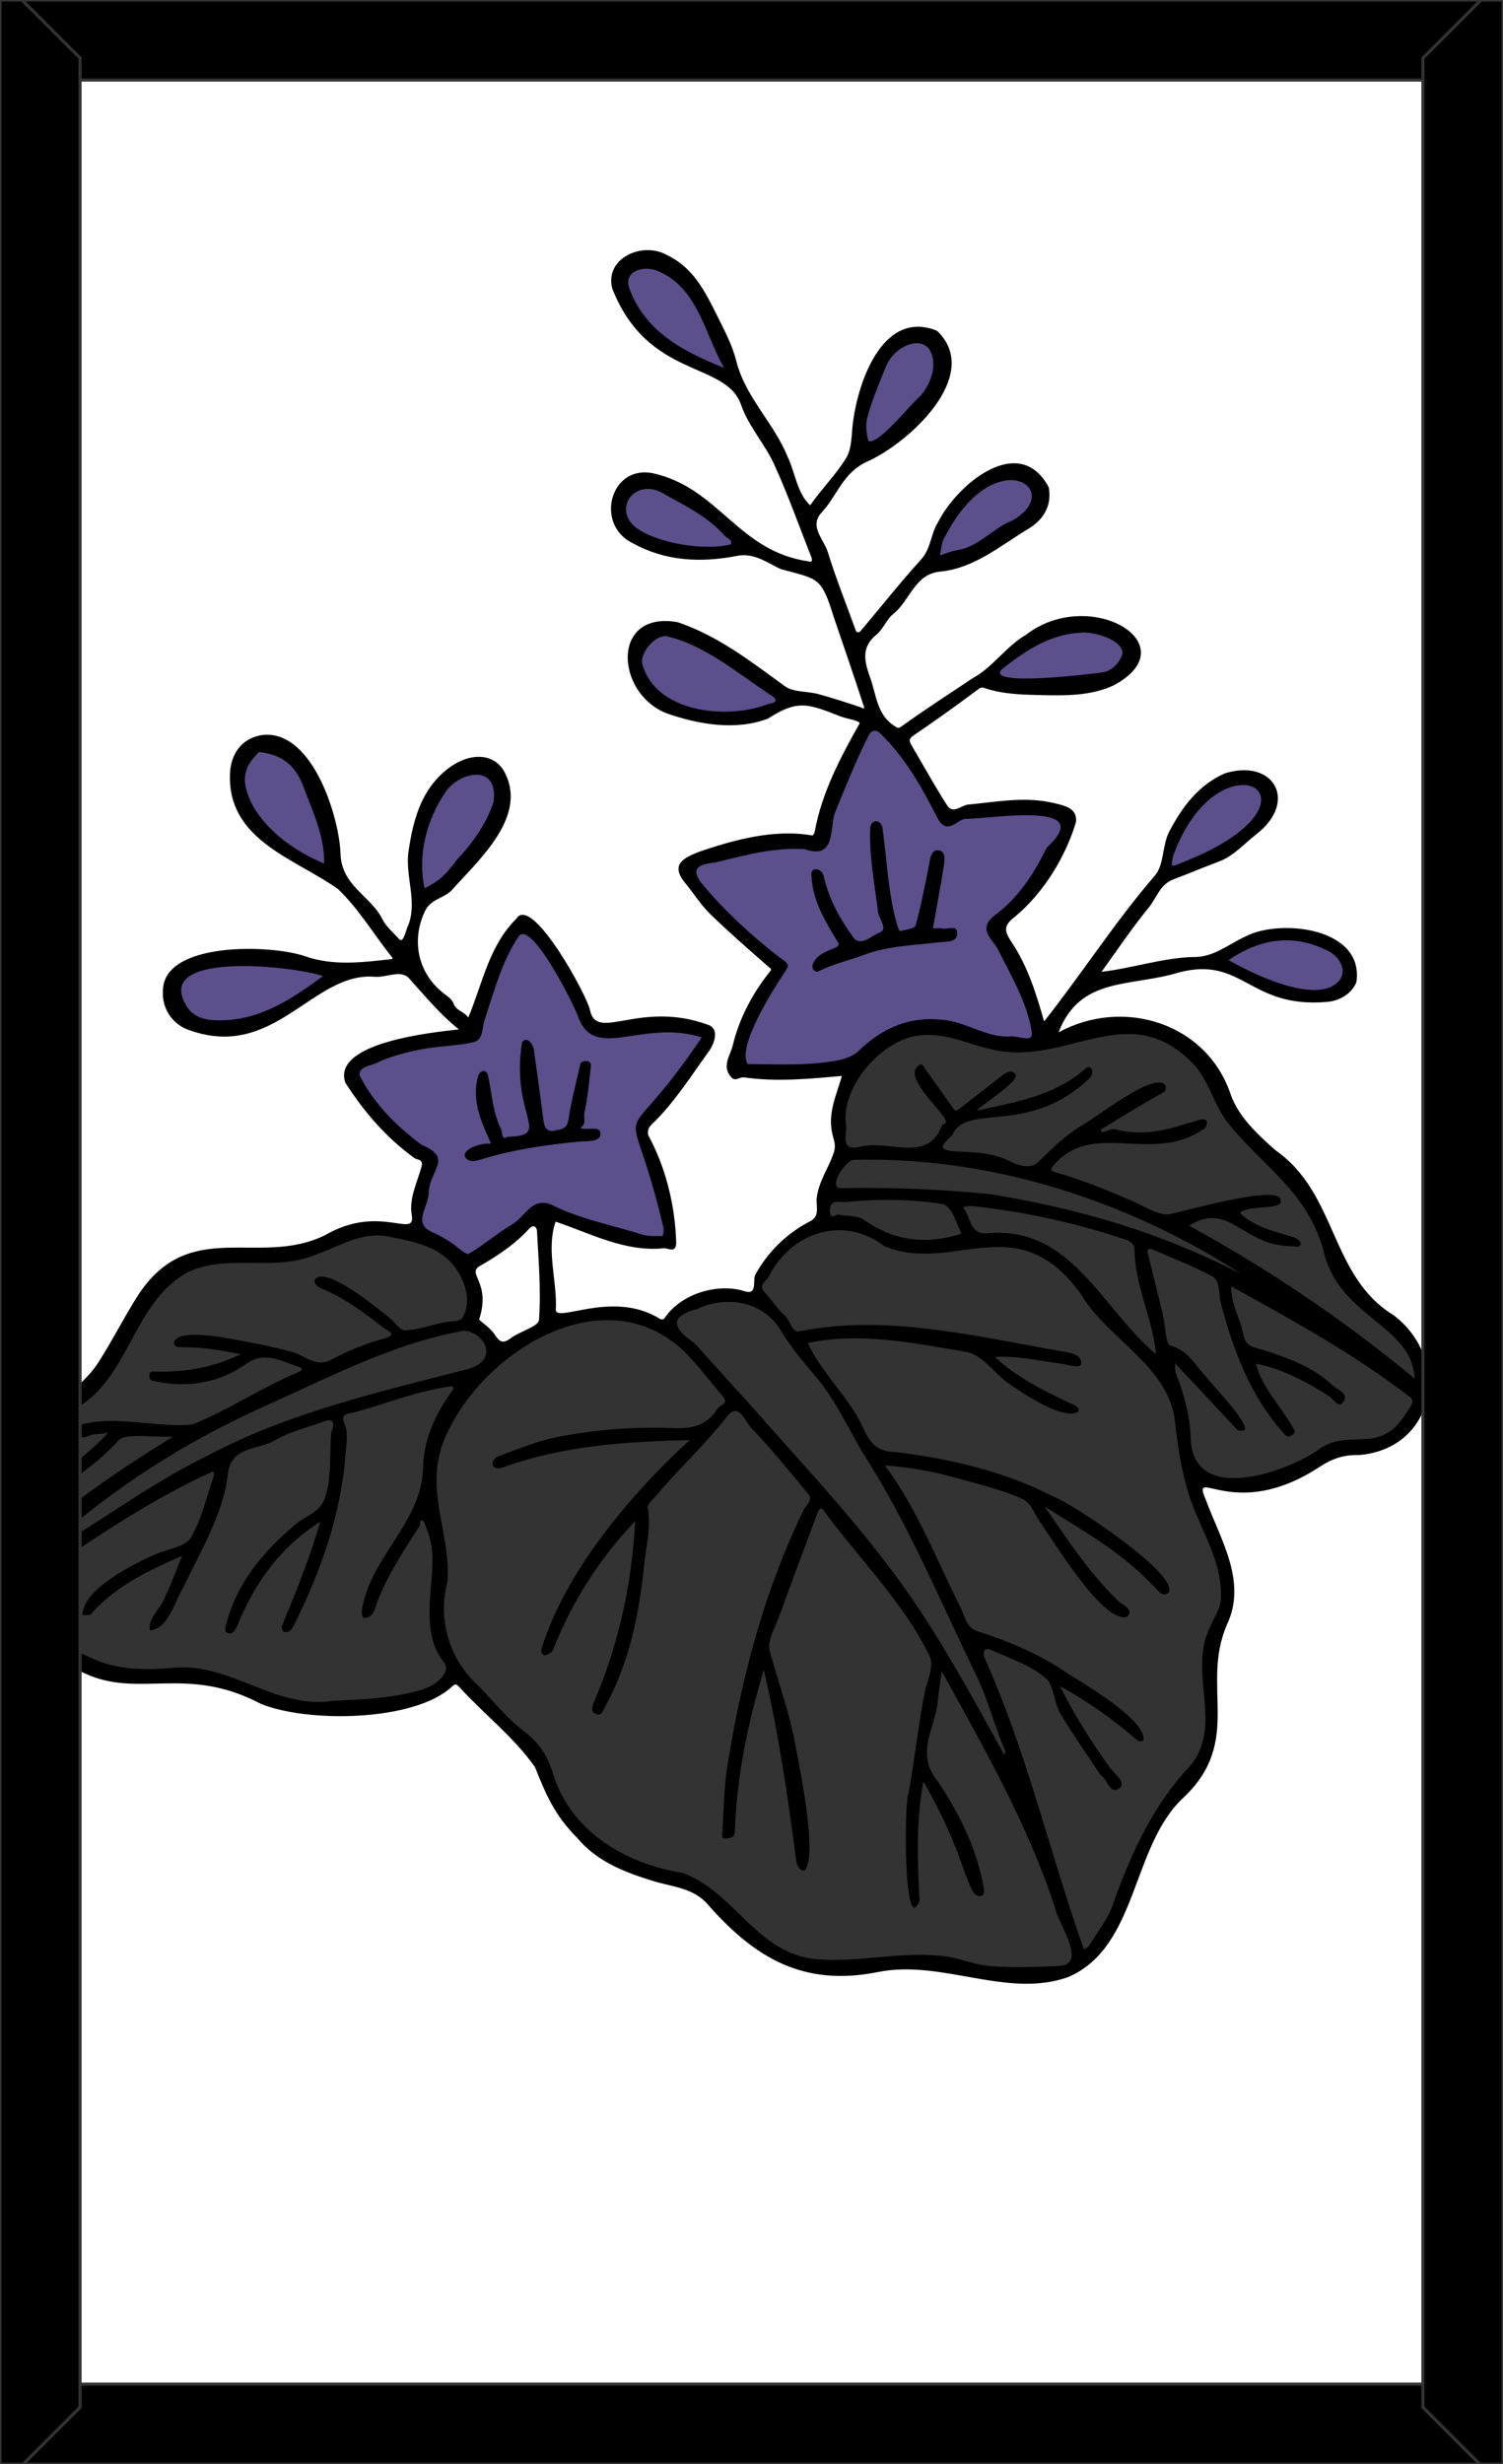 <svg xmlns="http://www.w3.org/2000/svg" xmlns:xlink="http://www.w3.org/1999/xlink" viewBox="0 0 976 1600">
<rect x="0" y="0" width="976" height="1600" fill="#808080" stroke="none"/>
<style type="text/css">
	.st0{fill:#FFFFFF;}
	.st1{clip-path:url(#SVGID_2_);}
	.st2{fill:#5D4E8C;}
	.st3{fill:#333333;}
	.st4{fill:none;stroke:#333333;stroke-width:2;stroke-linecap:square;stroke-miterlimit:3;}
</style>
<g id="Paper_Backing">
	<path class="st0" d="M960,22v1556c0,3.3-2.7,6-6,6H22c-3.3,0-6-2.7-6-6V22c0-3.3,2.7-6,6-6h932C957.3,16,960,18.7,960,22z"/>
</g>
<g id="Wikipedia_Cropped">
	<g>
		<defs>
			<path id="SVGID_1_" d="M960,22v1556c0,3.3-2.7,6-6,6H22c-3.3,0-6-2.7-6-6V22c0-3.3,2.7-6,6-6h932C957.3,16,960,18.7,960,22z"/>
		</defs>
		<clipPath id="SVGID_2_">
			<use xlink:href="#SVGID_1_"  style="overflow:visible;"/>
		</clipPath>
		<g class="st1">
			<path class="st2" d="M304,818.1c-19.2-11.7-42.9-16.5-29.5-43.7c-2-8.3,11.3-18.5,2.5-24.8c-16.6-10.8-67.1-50.7-36.7-62.2
				c20-15.7,69.5-2.8,70.7-26.7c38.1-126.3,41-14.8,82.8,9.7c116.9-14.2,44.5,13.1,23.6,66.4c6.3,21.6,18.9,45.7,16.2,67.9
				c-25.9,5.1-55.1-12.7-81-19.9C336.8,793,321.6,811.3,304,818.1z M509.8,695.1c-67.3,7.8-1.4-46.4-7-71.2
				c-20.5-19.6-50.4-35.8-54-60.7c20.4-13.8,54.2-17.5,80.5-14.6c11.6-2,22.8-94.2,45.2-75.5c19.1,16.1,26.5,40.7,41,57.7
				c18.2-4.8,105.3-17.6,67.8,21.7c-7.3,25.5-38,40.3-37.1,53.8c7.4,13.5,48.3,74,15,71C551.3,645.3,595,695.5,509.8,695.1
				L509.8,695.1z M142.5,666.5c-13.5,2.4-33-12.1-28.5-26.9c18.8-27.1,63.8-15.6,93.3-10.5C231.8,638.7,154.9,671,142.5,666.5
				L142.5,666.5z M854.9,647c-21.9-1.9-43.7-10.5-59.2-20.2c-4.3-14.8,30.2-19.6,39.6-20.3C862.7,600.9,898.6,641.8,854.9,647z
				 M275.7,580.8c-15.2-17.7,0.8-54.6,10.4-68.9c12.1-18.1,43.1-18.9,38.3,9.9C316.5,542.4,298.3,570.5,275.7,580.8z M762,566.1
				c-7.4-0.4-5.1-10.3-2.5-14.4C806.6,451.8,869,538.6,762,566.1z M210.5,564.7c-89.8-29.9-49.8-129.1-8.5-52.1
				C205.7,526.9,222.4,552.5,210.5,564.7L210.5,564.7z M473.6,466.3c-23,1.6-75.1-16.4-56.1-48.5c22-23.5,53.4,11.8,74.3,22.6
				C524.9,457.1,495.3,465.9,473.6,466.3L473.6,466.3z M666.8,444.8c-53.5-0.4,10.8-38.6,34.4-38c25.8-3.4,46.7,24.7,15.3,33.8
				C701.1,442.7,684.8,444,666.8,444.8L666.8,444.8z M610.3,364.6c-9.3-3.1,0-18.1,3.6-23.7C666.4,262.8,715.8,340.3,610.3,364.6
				L610.3,364.6z M465.3,359c-25.2,6.8-97.3-25.9-45.5-45.5C433.3,312.7,506.9,356.8,465.3,359z M564.8,290.9
				c-16.7-12,2.6-38.8,6.7-54.1C607.5,185.4,636.8,253.2,564.8,290.9z M470.2,242.9c-102.8-31.5-63.3-124.8-11.6-37.6
				C460.7,215.8,480.8,235.5,470.2,242.9L470.2,242.9z"/>
			<path class="st3" d="M660.6,1281.2c-23,1.8-42.6-9.2-65.2-7.7c-37.1,1.3-81.9,11.9-109.3-19.7c-32.9-36.6-49.5-31.2-89.5-49.6
				c-34.6-16.4-34.8-53.8-58.3-76.5c-16.3-10.8-26.2-30.8-42.2-40.3c-21.2,19.5-52.3,19.6-79.6,20.8c-38.7,5.4-60.5-20.6-97.6-21.7
				c-44.1,5.6-86.8-9.9-116.1-42.4c-5.5-4.8,4-16.4-6.4-17.8c-2.4-0.8-2.8-3.8-3.3-5.9c-2.8-45.9,21.3-88.1,60.2-113.5
				c29.1-22.7,32.4-67,67.8-85.1c28.2-12.5,56.9,0.5,83.7-11.5c34.9-23.3,111.7-10.6,100.6,43.7c-1.1,2.9,0.2,6.1,2.9,7.5
				c9.1,3.3,9,12.9,15.2,17.3c20.5-5.7,41.4-29,68-26.3c14.4-1.7,27.6,7.3,40.8,8c10.4-19.7,37.1-18.4,56.3-19.6
				c6.8-18.9,19.5-36.8,42.9-44.3c4.9-1.5,4.1-6.6,3.5-10.6c-1-6.5,6.4-8.3,4.4-14.3c-1.7-7.8,3-13.4,7.1-18.5
				c0.5-20.7-6.4-40.9,12.1-61.5c49.3-55,67,8.8,170.2-24.9c53.7-3.4,60.6,57.7,95.1,84.3c37.4,27,39.4,89.8,81,110.7
				c31.8,21.1,17.7,78.9-23.8,77.1c-26.8-0.5-52.5,28.8-78.2,23.9c-61.7-16.3,1.9,43.6-6,74.2c-5.2,19.8-16.1,37.6-11.7,58.8
				c10.6,35.6-16.4,59.9-34.8,87.3C726.8,1224.9,720.6,1290.7,660.6,1281.2z"/>
			<path d="M905,854c-41.6-25.5-36.3-78.9-76.7-107.1c-11.6-10.3-23.4-21.1-28.9-35.6c-15.4-47.2-70-63.9-112-41
				c14-36.5,46.8-29.3,78.2-38.9c41.7-10.9,45.6,23.7,96.5,19.1c7.2-0.6,15.6-4.9,18.7-12.8c5.2-35.7-49.8-41.2-71.7-29.8
				c-11.4,5-20.8,14-35,13.5c-19.6,0.7-39.1,7.3-58.8,9.6c10.4-14.4,19.9-28.6,30.7-41.8c5.1-6.2,7.3-15,15.9-18.2
				c9.9-3.7,19.7-7.9,29.6-11.6s16.6-11.8,24.7-18c26.9-21.3,10.8-49-20.7-39.3c-17.4,7.6-27.9,22-36.2,37.8
				c-4.6,8.7-3.3,21.2-9.1,28.3c-26,30.1-47.8,64.2-72.2,95c-5.1-17.9-10.6-35.8-21-51.3c-4.8-7.3-5.7-10.7,2.1-16.7
				c18.5-15.4,32.7-38.5,39.6-61.4c0.9-8.7-6.3-10.5-14-12.3c-18.9-4.6-37.4-0.8-56,0.9c-4.5,0.4-9.8,6.5-13.6,0.6
				c-8.1-12.5-15.3-25.8-22.9-38.6c-1.6-2.6-2.5-4.5,0.9-6.8c14.4-9.7,29.2-20.4,43-30.7c0.7-0.4,1.6-0.6,2.5-0.4
				c12,4.2,24.1,4.5,36.4,4.8c16.5,0.4,33.3,0.7,48.4-6.4c48.8-26.5-15.8-64.7-57.2-32.7c-13.2,7.7-21.4,21-34.5,28.1
				c-15.5,10.4-31.3,20.5-46.5,31.5c-1.9,1.4-2.7,0.7-4.5-0.5c-11.3-7.4-11.6-19.9-15.5-30.9c-3.7-10.4-6.5-19.9,4-28.4
				c4.4-3.6,6.5-9.9,10.9-13.4c10.8-8.6,13.9-26.1,30.7-27.5c22.1-2.2,39-17,57.4-28c10.1-6.2,14.9-15.5,12.8-26.7
				c-19-35.8-59.4-2.1-71.9,22.7c-4.8,7.6-4.5,17.1-11,24.2c-13.5,14.9-26,30.7-39,46.1c-1.4,1.8-3.2,1.5-3.7-0.9
				c-6-16.6-12.6-33-17.8-49.9c-2.5-8.3-12.5-16.9-4-25.9c9.9-10.6,13.6-25.5,29.1-32.8c27.3-11.9,75.8-56.4,45.8-85.1
				c-35.9-14.7-52.4,35.4-55,62.9c-0.6,7.1-0.7,14.5-4.4,20.3c-6.7,10.7-15.8,19.7-23,30.1c-8.7-8.1-9.6-21.2-14.7-31.6
				c-8.8-21.9-27.4-38.5-33.3-62.2c-2.5-10-7.5-19.4-12.2-28.9c-8-16.1-15.6-31.6-32.8-39.8c-15.8-9-40.7,1.9-35.5,21.8
				c23.3,59.2,74.1,46.8,83.7,75.7c4.8,13.7,15.4,25.2,21.5,38.6c8.8,19.2,15.8,39.2,23.6,58.8c0.7,1.8,2,5-1.3,4
				c-45.9-6.5-58-47.6-101-57.2c-28-5.8-38,33.5-13.2,45.4c21.3,11.8,44.4,12.8,67.9,8.2c11.2-2.2,19.8,4.9,28.5,8.7
				c24.6,6.7,25.9,4.8,34.3,31.6c6.5,19.1,13.1,38.2,19.3,57.3c0.8,2.5-0.7,1.2-2.1,0.7c-9-3-18.1-6-27.3-8.5
				c-7.3-2-16.3-1.1-21.9-5.2c-22-16-43.2-32.6-69.5-41.5c-43.3-7.8-40.7,45.6-7.6,59c20.9,7.4,45.1,11.6,66.2,3.6
				c19.6-12.8,26.6-9.4,47.2-1.4c4.3,1.6,13.4,2.9,12.2,4.7c-12.6,22.3-24.5,45-29.1,70.3c-0.2,0.9-1.2,2.4-1.4,2.3
				c-24.6-4.4-50.8,2.7-74,10.7c-9.3,3.8-18.8,7.9-8.6,20.2c5.4,6.6,10,14,16.1,20c11.7,11.4,24,22.1,36.3,32.9
				c3.6,3.2,3.9,2.9,2.5,4.6c-11.4,14.3-19.9,30.4-24.1,48c-1.5,6.3-7.2,13.1-1.2,20.3c2.8,3.4,5.6,0.1,8.3,0.3
				c21.3,3.1,42.5,1,63.8-0.9c-3.5,12.5-9.5,24.2-6.1,38.1c0.7,3.1,2.3,6.5,1.1,10.7c-3.1,10.5-10.2,19.3-11.4,30.9
				c-0.4,4.3,2.2,11.3-3.9,14.5c-15.2,7.7-27.6,19.8-35.9,34.8c-2,3.6,1.7,13.5-6.9,10.8c-16.9-5.4-40,1.1-51,16
				c-0.8,1-1.6,3.3-4.3,1.8c-31.3-19.5-69.6,4.6-67.3-6.8c0.6-18.7-6.4-38.2-0.2-56.2c23.1,7.8,45,19.8,70.2,17.3
				c3-0.2,7.8,3.4,8.1-3.3c-0.6-24.1-6.7-49.1-18.1-70c-0.6-2.3-0.3-4.7,2.1-7c14.8-14.2,25.5-31.4,37.3-47.7
				c3.4-4.8,7.1-14.4-0.6-17.1c-44.3-16.2-72,11.2-76.6-9.2c-1.6-9.4-37.9-75.8-47.9-59.7c-17.8,17.7-21.9,41.9-31.2,64.2
				c-2.4-3.9-7.9-4.2-9.6-9.2c-0.8-2.5-3.7-4.5-6-6.2c-17.3-13.2-21.5-34.8-12.6-53.6c3.6-7.8,11.8-8.3,17.1-13.3
				c18-20.3,50.8-48.8,34-78.2c-7.5-12.1-24.5-11.9-39.6,1.8c-14.6,13.2-19.3,31.8-22.1,50.6c-2.4,15.8,5.8,32.3-0.1,48
				c-1.4,2-2.8,11.3-5.6,9.6c-3.9-4.4-8.8-8.3-11.3-13.4c-7.5-15.2-26.9-21.6-27.2-43.1c-1.2-25.2-19.2-81.4-51.8-76.3
				c-13,2.5-19.9,12.8-20,26.4c-0.7,42.1,42.6,53.8,70.1,73.4c13.2,12.5,22.9,28.8,34.3,43.3c1.4,1.7,2.1,2.1-0.6,2.4
				c-18.3,2-36.5,4.3-54.7-1.9c-21.7-7.8-92.1-9.9-92.6,22.1c-0.8,10.8,5.3,20.9,15.3,25.1c56.7,21.8,81.4-37,121.8-34
				c7.6,0.9,17.3-5,22.8,1.1c10.2,11.3,19.7,23,32.3,33.1c-18.2,2-82.4,8.7-73.8,34.5c12.1,19,26.6,35.8,45,49.1
				c1.6,1.2,5.9,0.4,4.5,5.6c-2.8,10.3-8.2,20.3-6.3,31.5c2.6,15.6-20.9-7.8-56.5,13c-43.2,21-87.7-12.5-121.4,39.1
				C80.5,855.4,73,870.4,64,884.4c-16.5,26-53.5,36.2-60.2,68.5c-29.5,72.2-20.8,99.7,51,133.5c35.6,16.7,66.1-5.6,114.4,19.8
				c29.9,12.5,100.1,11.8,124.4-11.2c2.1-2,2.9-1.4,4.7,0.4c16.1,17.8,35.2,32.2,49.1,52c7.3,18.2,12.8,31.2,27.1,45.6
				c13.1,15.7,30.6,22.4,49.2,28.2c11.9,3.8,25.1,4.2,34.8,14.1c31.3,36,63,54.9,111.8,45.1c41.4-8.3,84,17.6,123.6,3.2
				c45.5-19.9,40.5-85.2,75-116.8c38.4-36.6,10.5-72.1,27.9-112.1c13.2-28-4.4-55.3-13.9-81.2c-9.9-22.6,18.7,15.4,74.2-21.2
				c8-5.2,15.5-7.8,24.9-7.5C932.1,941,942.8,882.7,905,854z M862.9,617.7c7.1,3.7,11.5,12,7.4,18.2c-13.3,17.9-56.8-3.5-72.5-12.5
				C818,609.6,839.8,605.7,862.9,617.7z M761.4,556.9c26.3-75.2,93-46.5,33.7-10.1c-10,6.1-20.9,10.8-31.8,15
				C759.4,563.3,761.6,558.7,761.4,556.9z M650.4,434.7c15.1-12,30.9-22.7,51-23.9c7.7-1.1,29,4.6,27.4,14.2
				c-2.2,6-7.2,10.8-13,11.6S639.9,446.2,650.4,434.7z M613.5,348.7c32.7-63.3,79.4-30.3,43.6-10.6c-12.6,5.1-21.4,16.8-35.4,19.1
				c-3.9,0.6-7.6,2.2-11.4,3.4C611.3,356.6,611.3,352,613.5,348.7L613.5,348.7z M563.4,270.2c3.1-10.9,7.5-21.4,11.8-32
				c5.4-13.4,21.9-20.1,28.2-11.5c6.2,10.1,0.6,23-5.5,30.2c-6.5,5.3-27.2,31.9-33.9,29.5C562.4,281.3,562,275.2,563.4,270.2z
				 M408.5,186.9c-3.6-11.9,10.9-14.6,18.9-10.8c25.6,10.6,30.2,40.5,42.8,62.8C443.2,227.9,419,215.5,408.5,186.9z M474.5,353.5
				c-14.2,3.8-42.6,0.5-58.3-8.8c-21.1-12.1-4.1-36.5,15.7-23.6c13.7,7.6,27.9,14.5,38.5,26.6C472,349.5,476.1,350.5,474.5,353.5z
				 M498.8,457.1c-26.4,10.5-73.2,5.7-81.7-26c-1.7-6.6,7.2-18.1,15.3-18.1c24.7,5.4,46.3,23.9,67.3,37.8
				C505.3,454,504.8,456.3,498.8,457.1L498.8,457.1z M289.3,514.3c8.6-13.1,34.7-19.1,31.2,6.4c-3.6,11.5-11.8,24.9-23,36.6
				c-7.4,9.5-10.5,13.8-21.8,19.5C271,555.3,277,532.2,289.3,514.3z M210.5,560.7c-18.4-7.7-36.5-20.2-46.6-38
				c-7.2-14.7-7-23.2,4.2-34.4c19.9,1.9,26.2,14.2,30.1,25.6C204,528.8,210.8,544.1,210.5,560.7L210.5,560.7z M143.7,662.5
				c-6.8,0.1-14.9-0.3-20.8-6.7c-28.8-39.6,69-28.5,86.8-22C189.4,648.8,169.1,662.2,143.7,662.5z M543,688.7
				c-19,3.4-38.3,2.3-57.5,2.2c-7.3-11.7,17.7-50.2,25.5-61.9c2.5-3.4-3-5.9-5.8-8.1c-17.7-13.9-34.2-29-48.7-46.3
				c-11.9-14.1,4.1-13.7,9.2-14.9c17.7-4.2,35.4-9.5,56.8-8.4c20.9,7.4,15.9-14.5,20-24.4c6.9-16.7,13.5-33.5,21.7-49.6
				c1.5-2.9,4.5-4,7.4-1.1c16.2,15.6,27,35,37,54.6c6.3,12.2,12.9,1.3,18.2,0.9c16.8,0,86.5-12.2,52.9,18.7
				c-8,16.4-18.1,32.2-33.1,43.4c-12.7,9.5-2,15.7,1.7,23.1c8.6,17.3,18.8,34.2,21.7,53.3c1.1,7.3-8.8,2.3-13.3,2.7
				c-15,1.3-27.7-8.5-42.5-10.5c-22.9-3-40.5,4.5-56.5,19.8C554.2,685.7,548.3,687.8,543,688.7z M554.3,753.1
				c88.7-2.4,177.6,26.2,251.6,74c-53-27.1-104.2-42-161.8-51.6c-33-3.4-66.2-4.7-99.4-4C538.3,769.1,550.1,752.8,554.3,753.1
				L554.3,753.1z M736.7,810.7c0.2,24.3,11.7,44.8,14,68.6c-36.1-30.4-55-83.9-110.3-78.5c-10.9,0.5-10.1-11-14.9-16.7
				c-0.6-0.7,4.5-1.2,6.7-0.9c34,3.7,67.6,11.1,100,22.1C734.2,806,736.7,808.8,736.7,810.7L736.7,810.7z M549.7,780.4
				c20.4-2,42.7-1.9,62.8,1.5c5.3,1.3,8.7,12.2,11.8,19.2c-23.2,7.2-43.6,4.9-64-9.5c-3.8-2.4-9.5-1.8-14.7-2.7
				c-1.5-2-6.6,4.7-6.7-2.7C539,777.6,546.2,781.2,549.7,780.4L549.7,780.4z M453.1,849.8c16.8-8.1,41.8-6.4,54.3,14.6
				c6.3,10.7,14.7,20.3,22.8,30c12.1,14.5,20.3,32.2,29.9,48.7c29.4,45.4,49.8,95.3,73.4,143.7c8.1,16.2,12.1,33.7,19.3,50.2
				c0.2,0.4-0.2,1.2-0.6,2.5c-20-36.2-38.9-71-62.2-104.8c-31.2-44.5-68.9-83.9-104.7-124.7c-11.6-12.4-22.8-25.4-34.3-37.9
				C432.8,859.8,438.5,853.7,453.1,849.8L453.1,849.8z M278.4,774.2c0.4-14.2,16.2-22.2-4.5-30.8c-16.2-11.9-30.1-25.9-39.6-43.5
				c-3.7-6.8,6.6-8,10-9.6c9.1-4.5,19.4-7,29.4-9c11.1-2.2,22.8-2.1,33.8-4.6c6.4-1.5,5.5-9.5,7.2-14.6
				c6.2-18.6,11.1-37.7,22.2-54.3c8.3-10.3,35.5,44,38.2,51.5c10.5,30.9,41.6,1.9,80.6,14.3c-57,84.6-48.1,25.1-24.9,123.3
				c0.3,1.9,0.1,3.8-0.5,5.6c-4.2,0-8.7,0.4-12.7-0.7c-19.3-6.2-39.7-9.9-57.9-18.8c-13.7-7.2-18.4,6.8-26.8,11.8
				c-9.9,5.8-18.6,13.5-28.5,19.3c-1.6,0.9-6.7-3.9-10-6.3c-4.1-2.9-8.5-5.4-13.1-7.5C267.1,794.5,278.5,783.6,278.4,774.2z
				 M311.1,856.8c8.2-24.8-9-29.8,1-35.1c11.5-6.6,22.5-14,31.5-23.9c2.9-3.1,4.9-1.2,5.1,1.4c1,19.3,2.7,38.7,1.3,57.8
				c-0.3,4.4-12.5,7.4-18.5,12c-5.7,4.3-7.6,1.4-10.6-3C318.2,862.2,313.9,859.4,311.1,856.8L311.1,856.8z M304.7,888.7
				c-58.1,15-117.7,28.5-171,57c-40.6,20-70.3,44.5-111.8,66.9c47.1-44,96.8-76.1,154.7-101.7c40.3-18.2,81-39.3,125-46.9
				C315.1,865.5,323.9,882.8,304.7,888.7L304.7,888.7z M0,1021.2c-0.6,0.6-1.5,1-2.2,1.5c-6.3-19.6,3.6-36.7,10.3-54.1
				c6.4-26.7,26.4-43.4,47.6-58.3c29.4-22.3,32.8-66.8,67.3-84.8c27-11.6,55.9,0.7,83.2-11.3c14.8-5.2,28.9-14.7,46.1-11.3
				c19,3.8,38.2,7.1,47.6,27.4c3.9,8.3,4.9,17.4,0.5,25.3c-1.4,2.6-8.3,2.2-12.6,3.1c-8.3,1.8-16.5,4.7-24.8,5.1
				c-3.2,0.2-6.6-5.4-10.1-8.2c-7-5.4-41.8-34.6-48.5-24.7c-0.6,3.1,2,4.8,4.6,5.8c15,6.2,27.9,15.9,40.5,25.8
				c1.4,1.1,9.9,4-0.4,6.7c-11.7,3.2-23.1,7.8-33.8,13.6c-10.2,5.4-16.8-2.5-24.7-4.7c-15.2-4.3-30.6-7-46.1-9.7
				c-6.6-1-30.1-4.8-31.5,3.5c0.3,2.6,2.3,2.8,4.5,2.8c12.7-0.1,25.1,1.7,38.8,4.6c-18.3,8.9-36.3,11.6-55.1,11.3
				c-1.7,0-4.1-0.9-4.2,2.5c-0.1,2.9,1.1,3.3,3.7,3.8c21.3,4.3,41.2,1.3,59.1-11.3c12.4-8.8,23.4-1.5,34.8,2.1
				c1,0.3,2.7,1.7-0.5,3.1c-23.7,9.7-45.4,24.6-69,34.1c-24.7,2.6-51.8-7.4-76.8,1.5c-1.9,0.6-4.4,1-2.8,3.2c3,4.1,8.5,4.4,12.2,2.7
				s7.3-0.8,12.7-2.1c-10.8,11.2-21,20.1-33.3,26.6c-3.8,2.6-17.1,9.8-17.3,13.8c2.4,0,3.9,3.2,6.9,1.6c19-9.6,36.2-21.5,50.6-37.3
				c4.4-4.6,25.6-1.2,35.1-2.2C70.2,959.1,31.8,984.5,0,1021.2z M273.4,1097.3c-18.8,5.4-38,6.2-57,7c-37.1,6.1-67-25.2-104-21.4
				c-18.1,1.6-36.3,1.6-52.9-6.3c-19.3-9.1-40.2-17.1-53.4-34.8c-5.3-7,6.4-9.5,10.4-12.4c38.8-26.7,79.5-55,121.8-74
				c0.6,0.9,0.8,2.1,0.4,3.2c-4.6,13.5-7.7,27.8-14.8,39.8c-3.4,5.8-14.4,7.2-22,10.4c-14.2,6.1-48.4,22.9-48.3,39.9
				c1.9-0.2,4.6,0.3,5.5-0.7c15.6-17.7,36-27.8,59.2-37.8c-4.1,9.9-7.1,18.3-10.9,26.2c-2.3,7.3-11.9,14.7-10,22.2
				c12-1,16-18.8,21.4-27.5c11.2-23.4,25.6-47,29.1-73c1.3-19.2,19.6-16.5,30.4-22.8c9.7-5.7,21.2-8.4,31.9-12.3
				c10-3.7,4.9,6.7,4.9,7.2c-1.3,14.3,0.6,29-4.3,42.9c-3.2,9-12.3,11.1-18.6,16.4c-21,17.6-38.1,37.8-45.3,64.9
				c-0.5,1.9-1.6,5.4,1.3,6.1c3,0.7,4.9-2.4,5.9-4.9c11.3-27.8,27.6-50.8,53.9-67.6c-7.1,24.4-15.5,44.8-24.9,67.6
				c-0.4,1,0.3,3.5,1.1,3.8c3.1,1.3,5.4-1.5,6.3-3.4c17.8-35.3,31.3-73.7,34-113.3c0.4-5.9,2-12.5-1.1-19c-3-6.3,4.6-5.9,7.7-6.9
				c20.3-5.7,40.4-13.7,61.3-16.6c0.3,0,3.5-0.2,1.2,2.9c-11.1,15.3-18.9,32.1-18.9,51.4c-1.8,34.8-34.1,56.5-39.6,90.5
				c-0.3,1.6-0.6,5.8,2.2,5.5c5.2-0.6,6.2-6,7.5-9.9c6.9-17.9,17.4-34,27.8-49.9c0.8-1.2-1-4.3,1.9-3.3c1.2,0.4,1.6,3.3,2.4,5
				c7.1,16.5,2.5,33.5,2.1,50.3c-0.3,13,0.5,25.8,9.4,36.8C293.2,1085.7,283.4,1094.4,273.4,1097.3z M688.8,1276.4
				c-15.2,0.7-30.6,1.4-45.7,0.2c-10.9-0.8-21.4-6-32.3-6.7c-28.3-2.9-55.9,5.2-84.4,1.8c-36.4-6-50.7-44.2-83.4-55.7
				c-37.3-6-72.8-27.1-84.2-65.3c-3.2-10.2-8.7-19.3-18-26.2c-11.4-8.5-20.3-19.8-30.2-30c-18.9-17-26.6-43.1-20-67.7
				c2.3-33.5-17.1-62-0.1-96.5C315.7,876,393.2,829,444.1,877.3c9.2,9.2,17.1,19.7,25.5,29.7c3.9,4.7-2.2,5.1-3.6,7.5
				c-6.6,10.8-16.2,13.3-28.6,12.8c-25.6-1.1-51.3,0.9-76.5,6c-12.7,2.5-24.9,7.8-37.2,12.2c-6,2.8-4.8,9.6,2.2,7.5
				c39.7-14.4,79.8-16.9,122-18c-38.5,35.2-81.1,85.8-96.3,135.7c-0.7,2.5,1.5,4.3,2.2,4.1c1.9-0.5,4.5-1.7,5.2-3.3
				c12.2-31.2,30.4-59.7,53.5-83.9c-2.1,39.4-10.6,79.8-26.3,116.3c-1.4,3.2-3,7.4,0.6,9c4.1,1.7,4.8-2.5,6.7-5.8
				c15.6-28.7,21.9-60.9,25-92.9c1.3-11.5,4.4-23.1,2.1-35.1c-0.4-2.3,3.5-5.6,5.7-8.2c14.7-17.5,31.6-32.9,45.7-51.1
				c7.7-10,12,3.4,15.6,7.1c13.2,13.7,25.2,28.6,37.4,43.3c3.1,3.8-1.6,7.1-3,9.9c-25.2,51.8-40,107.1-49.2,163.7
				c-2.7,14.9-2.7,30.3-3.7,45.4c-0.1,1.9-1,5.1,2.6,4.5c2.5-0.4,5.5-0.4,5.5-4.8c1.2-36,8.5-70.1,18.8-104.7
				c9.7,42.1,15.5,81.6,21,123.8c0.5,3.2,2.2,6.9,5.4,6.6c9.3-9.1-4.1-71.6-6.9-86.8c-4-19.2-10.7-37.3-15.7-56.1
				c-1.7-6.3,3.4-14.5,6-21.7c8.3-23,17-45.9,25.5-68.8c0.5-0.8,1.2-1.5,2.1-1.9c0.2-0.1,1.1,1,1.5,1.5c22.9,31.3,52.2,60,69.1,95.1
				c2.5,6.8-2.3,16.4-3.9,24.8c-4,21.1-6.3,42.6-10.1,63.6c-3,5-3.2,95.3,7.1,69.8c-1.3-26.2-2.4-50.9,2.5-77.4
				c11.3,19.3,20.5,39.7,27.5,61c2.2,4,4.4,15.3,10.5,13.2c0.8-0.4,1.6-2.3,1.5-3.5c-4-25.3-16.1-50.2-30.3-71
				c-14.9-18.3-1.2-34.8,0.2-52c0.5-5.8,1.5-11.5,2.5-19.4c28.2,51.4,55.4,98.5,73.6,153.6C686.6,1248.3,706.1,1274.4,688.8,1276.4
				L688.8,1276.4z M792.9,1037.2c-0.2,7.8-5.2,13.9-7.9,20.8c-13,29,9.2,61.7-11.7,88.1c-24.5,25.6-39.1,57.9-50.8,90.9
				c-3.3,9.5-10.2,17.9-15.6,26.7c-0.6,0.9-2,1.3-3.1,1.9c-22.2-62.7-37.1-128.4-64.6-189.5c-1.2-3.4,0.2-6.7,4.2-4.9
				c12.5,5.7,26.3,10.1,36.2,18.9c4.6,4.1,4.9,15.9,9.3,23.2c8.2,13.4,17.2,26.3,25.8,39.3c4.6,2.5,6.3,13.9,12.7,8.1
				c3.9-3.7-3.9-9.1-7-13.4c-12.1-16.7-22.8-34.2-32.1-52.5c19.1,10.4,35.3,22.3,50.7,35.5c0.7,0.6,2.3,0.1,3.4,0.1
				c3.3-12.9-38-36.7-48.8-43.7c-18.4-12.7-38.7-21.1-59.9-27.9c-6.2-2.6-7.3-9.6-9.9-14.9c-15.6-31.1-28-63.9-49.2-92.4
				c15.5,1.1,30.9,3.7,45.8,8c14.6,4,29.3,7.5,43.2,13.6c6.1,2.7,7.8,9.3,11,14.1c9.3,12.7,41.7,67.4,57.3,62.6
				c4.8-5.1-2.9-7.5-6.3-10.8c-19.4-19.1-31.2-37.9-47.3-60.8c29.3,18.4,51.7,30.6,73.8,54.8c1.5,1.7,4,3.7,6.8,0.9
				c6.8-11.6-62.6-57.8-74.9-62.2c-31.7-16.4-67.8-24.8-103.4-29c-17.7-0.2-18.6-16-25.8-26.1c-9.6-15.1-22.8-28.4-30.2-44.6
				c34.1-7.4,69.9,0.3,103.7,5.9c9.3,2.2,16.7,12.6,25.1,19.2c8.5,6.2,37.9,26.2,46.9,19.3c0.9-3-3.1-4.2-5.4-5.3
				c-17.1-8.2-34.3-16.4-48.8-30c14.5-1,28.4,2.5,42.3,4.2c5,0.6,13.5,3.9,13.7-0.2c0.3-6.5-9.1-6.9-14.4-8
				c-55.3-9.7-112.7-23.9-168.6-12.7c-5.1,0.8-5.8-6.9-9.4-10.1c-4.9-4.3-8.4-10.3-13-15c-5-5.2,1.4-7.4,2.6-10.7
				c14.6-28.5,48.2-39.7,74.6-19.7c44.7,19.3,86.8-26.7,128.2,31.7c18.3,30.6,59.3,47,61.3,86.3c2.4,19.7,5.8,39.3,14.1,58
				C784.7,1001.5,793.4,1018.2,792.9,1037.2z M913.1,917.6c-17.7,28.7-37.9,8.1-58.3,24.7c-22.9,14.9-81.8,34.6-81.6-10.1
				c-0.8-14.2-4.5-27.5-9.7-40.7c-0.5-1.3-0.3-2.8-0.6-6.5c14.3,15.3,27,28.7,39.6,42.4c1.9,2.1,3.8,1.8,5.7,1
				c2.9-4.6-21.5-29.7-25.6-35.1c-6.6-7.1-11.1-16.5-22.5-19.6c-3.3-0.9-3.3-13.2-5-20.3c-3.2-13.4-6.6-26.8-9.9-40.2
				c-0.6-2.5,1.5-2.6,2.8-2.1c13.1,5.7,26.6,10.8,39.1,17.6c5.6,3,4.1,11.4,5.6,17.2c8.3,31,19.1,60.6,41.1,84.9
				c1.4,1.5,2.4,3.1,5.2,1s1.7-2.9,0.5-5c-7.8-13.8-19.9-25.7-24-41.4c17.3,3.4,33.2,11.9,47.9,21.4c2.6,1.8,6.1,8.2,9.2,3
				s-3.9-7.3-7.3-10.4c-14.7-13.6-33.2-19.2-51.7-24.9c-7.2-2.3-5.9-10.4-8.3-15.9c-2.7-7.4-6.1-15.3-5.8-23.4
				c39.8,22,80.1,44.1,116.2,72C919.4,910.2,915,914.5,913.1,917.6z M772.1,795.8c26.6-16.4,34.8,13.6,66.9,13.3
				c2.1,0.2,5.3,1.5,5.6-1.8c0.1-1.3-3-3.6-5-4.2c-12.1-3.5-25-6.4-34.4-15.5c5.1-5.7,28.5-1.4,26.4-8.4c-0.2-10.6-61.8,7.1-71,8.9
				c-6.8,2-16.4-4.3-24.3-7.8c-16.8-7.4-33.8-14.3-51.5-19.3c-2.7-0.8-2.3-2.4-1.3-3.6c26-31.3,63.9-0.7,98.3-24.4
				c1.3-0.7,2.4-3.7,1.9-5c-1.9-3.3-8.7,1-11.8,1.1c-15.5,5.2-31,8.5-47.4,4.2c-2.6-0.7-5.9,1.2-8.8,1.9l-1-1.7
				c12.3-7.4,24.5-15.1,37-22.1c3.1-1.7,6.6-3,5-6.7c-7.1-9.6-45.9,22-55.2,26.6c-10.3,6.5-18.8,14.9-27.4,23.3
				c-5.3,5.1-14,1.6-18.1-0.5c-11-5.6-23-5.9-33.9-6.4c-18.6-0.8-5.7-7.2-3.2-11.6c9.5-19.7,49.4,1.3,88.3-35.7
				c4.3-3.8,1.4-10.9-3.4-5.6c-20.2,17-44.2,20.7-69.7,26.4c4.4-4.8,29.9-20.1,24.9-24.2c-2.2-2.5-5.8-0.6-8.2,1.3
				c-9.3,7.2-18.6,14.5-27.9,21.7c-1.5,1.2-2.7,1.5-4-0.4c-6-8.6-12-17.2-18.2-25.6c-0.8-1.1-1.8-4.2-3.8-2.3
				c-11.1,6.3,12.9,27.7,16.5,34.5c2.5,3.8-1.1,3.1-1.7,4.5c-9.5,25.2-34.7,8.7-53.7,14c-13.1,3-7.8-9.4-8.5-13.7
				c-4.1-23.9,21.4-54.1,44.9-58.3c18.5-3.3,33.7,5.4,50.3,8.8c47.6,11,86.7-33.1,128.2,7.3c11.3,10.5,14.4,26.1,23,38.4
				c23.4,30.2,54,46.4,64,86.7c10.8,42,57,46.4,58.8,81.3C873.2,857.4,824.1,824.2,772.1,795.8L772.1,795.8z M560.9,620
				c-9.9,3.7-20.3,6-29.8,10.9c-2.7,0.4-4.5-2.9-3-5.4c2.6-5.8,8.4-7.7,13.5-9.8c4.8-2,2.8-3.4,1.2-6.1c-7.5-12.5-15-25.1-15.8-40.2
				c-1.4-7.4,7-6,8,0c3.4,14.5,10.5,27.4,19,39.1c4.8,6.7,12.1-1.1,17.2-3c5.7-2.2-0.4-8.7-1-13.2c-2.2-18.1-5.8-36-5.1-54.3
				c0.2-6.8,8-6.1,8.1,0.9c3,21,3.5,42.3,9.7,62.7c0.3,1.1,1.3,3.1,1.5,3c3.5-1,9.5-1.5,10.1-3.5c3.5-12.3,5.8-24.9,8.4-37.5
				c0.9-4.5,1.3-11.4,5.7-11.5c5.9-0.2,4.8,6.5,4.2,10.7c-2.1,13.2-4.6,26.3-7,40c2,0,4.1-0.4,6,0.1c3.5,0.8,9.8-2.7,9.8,3
				c0,6.3-7.2,5.4-11.7,5.9C593.4,613.8,576.8,614.1,560.9,620z M302.6,752.1c-4.2-5.6,9.2-9.5,13.2-9.5c2.9-0.1,3.5,0.8,1.9-2.7
				c-5.9-13-11.3-26.3-7.3-41c1.5-4.6,6.1-4.9,6.7,0.5c2.4,11.4,3,23.3,8.3,33.9c1,1.9-0.1,7.4,4.3,4.8c29.5-0.6,1.7-13.3,9.3-61.4
				c4-4.9,8,3.1,7.9,6.7c2.2,14.9,4.1,29.8,6.1,44.7c0.6,4,2.3,7.1,7.2,6c4-0.9,7.9-0.8,8.9-7c1.9-12.3,5.1-24.5,7.9-36.7
				c1.8-2.4,7.4-2.1,6.7,2c-1.1,10.1-2.1,20.3-4.2,30.2c-0.7,3.3,1.6,7.5-2.8,9.7c4.8,2.2,13.5-2.1,13.2,4.2
				c-0.3,5.2-9,4.3-14.6,4.8c-21,2.1-41.9,5.1-62.2,11.3C310.1,753.4,305.9,755.3,302.6,752.1z"/>
		</g>
	</g>
</g>
<g>
	<g id="Layer_1_2_">
		<g transform="matrix( 1, 0, 0, 1, 0,0) ">
			<g>
				<g id="Layer0_0_FILL_1_">
					<path d="M52,1548v15l-37,37h946l-37-37v-15H52 M52,52V37.7L14.3,0H0v1600h15l37-37v-15V52 M924,52V37.7L961.7,0H14.3L52,37.7
						V52H924 M976,0h-14.3L924,37.7V52v1496v15l37,37h15V0z"/>
				</g>
			</g>
			<g>
				<path id="Layer0_0_1_STROKES_1_" class="st4" d="M961,1600h15V0h-14.3L924,37.7V52v1496v15L961,1600H15H0V0h14.3h947.4 M52,52
					V37.7L14.3,0 M15,1600l37-37v-15V52h872 M924,1548H52"/>
			</g>
		</g>
	</g>
</g>
</svg>
